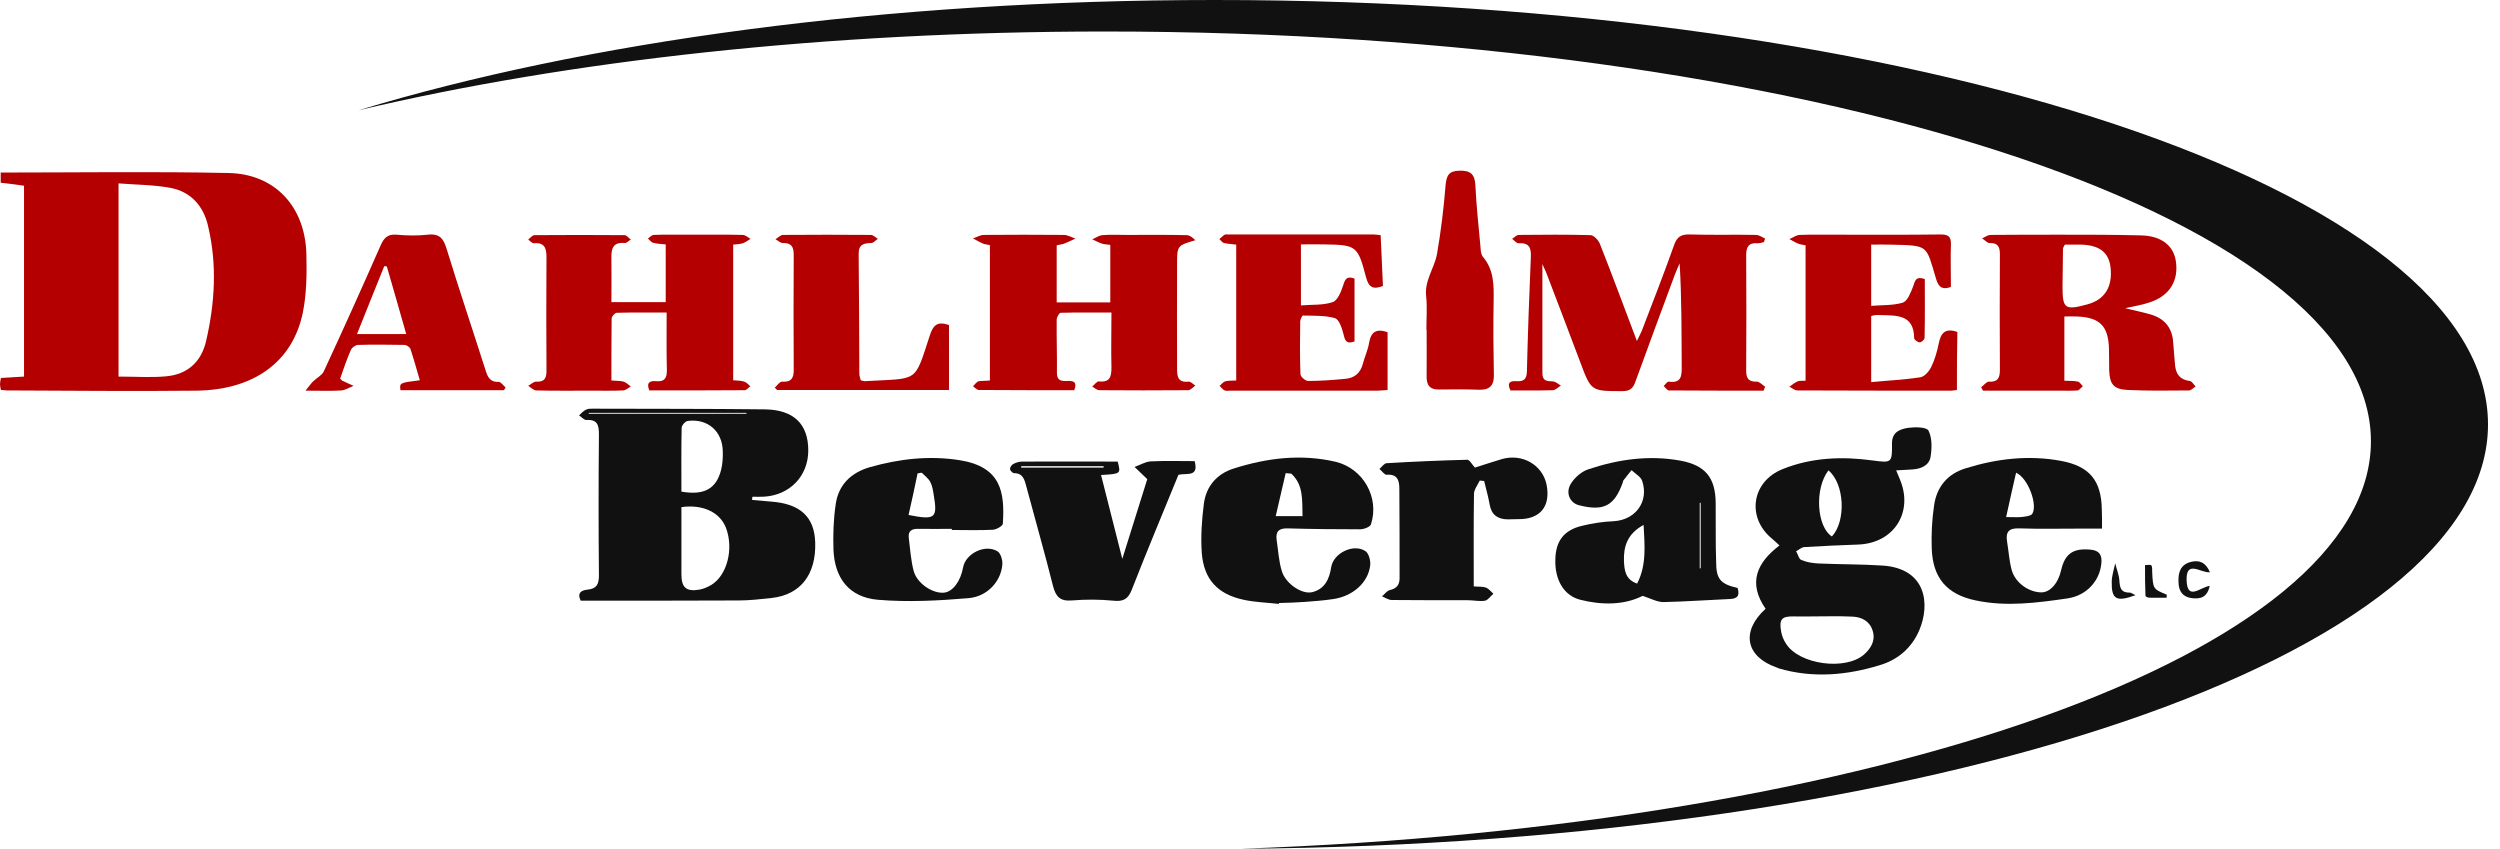 <?xml version="1.0" encoding="UTF-8"?> <svg xmlns="http://www.w3.org/2000/svg" width="162" height="55" viewBox="0 0 162 55" fill="none"><path fill-rule="evenodd" clip-rule="evenodd" d="M80.389 55C125.184 54.703 161.223 42.506 161.223 27.503C161.223 12.313 124.283 0 78.715 0C57.351 0 37.884 2.706 23.231 7.147C36.793 3.937 53.514 2.042 71.602 2.042C116.908 2.042 153.636 13.931 153.636 28.596C153.636 42.301 121.563 53.581 80.389 55Z" fill="#111111"></path><path d="M0.06 25.27C0.03 25.121 0 25.001 0 24.896C0 24.776 0.03 24.657 0.06 24.492C0.539 24.462 1.003 24.432 1.557 24.402C1.557 20.284 1.557 16.182 1.557 12.034C1.048 11.959 0.569 11.899 0.045 11.839C0.045 11.585 0.045 11.375 0.045 11.181C5.001 11.181 9.912 11.106 14.809 11.211C17.833 11.271 19.795 13.412 19.855 16.511C19.884 17.769 19.869 19.072 19.615 20.299C18.941 23.474 16.426 25.27 12.727 25.315C8.64 25.36 4.552 25.315 0.449 25.3C0.329 25.3 0.21 25.27 0.06 25.27ZM7.681 11.884C7.681 16.182 7.681 20.284 7.681 24.402C8.774 24.402 9.778 24.477 10.751 24.387C12.143 24.267 13.042 23.459 13.356 22.096C13.925 19.641 14.075 17.155 13.491 14.684C13.206 13.367 12.368 12.409 11.02 12.169C9.957 11.974 8.849 11.974 7.681 11.884Z" fill="#B40000"></path><path d="M48.738 32.397C49.142 32.427 49.547 32.472 49.951 32.502C51.852 32.636 52.781 33.49 52.826 35.167C52.886 37.233 51.867 38.536 50.026 38.746C49.307 38.821 48.588 38.91 47.87 38.91C44.456 38.925 41.042 38.925 37.628 38.925C37.373 38.386 37.703 38.252 38.077 38.207C38.691 38.147 38.811 37.832 38.811 37.263C38.781 34.224 38.781 31.184 38.811 28.145C38.811 27.561 38.721 27.171 38.002 27.216C37.852 27.231 37.688 27.022 37.523 26.917C37.673 26.782 37.807 26.617 37.987 26.542C38.137 26.468 38.331 26.483 38.496 26.483C42.195 26.497 45.878 26.483 49.576 26.527C51.448 26.557 52.376 27.486 52.376 29.193C52.376 30.855 51.164 32.112 49.457 32.187C49.232 32.202 48.992 32.187 48.768 32.187C48.738 32.247 48.738 32.322 48.738 32.397ZM44.156 32.861C44.156 34.343 44.156 35.781 44.156 37.218C44.156 38.072 44.471 38.356 45.324 38.207C45.593 38.162 45.848 38.042 46.088 37.907C47.121 37.278 47.555 35.571 47.046 34.209C46.657 33.206 45.564 32.666 44.156 32.861ZM44.156 31.858C45.638 32.112 46.417 31.678 46.731 30.436C46.821 30.061 46.851 29.642 46.836 29.253C46.821 27.95 45.863 27.111 44.575 27.276C44.411 27.291 44.171 27.561 44.171 27.725C44.141 29.088 44.156 30.465 44.156 31.858ZM48.379 26.812C48.379 26.797 48.364 26.767 48.364 26.752C44.965 26.752 41.551 26.752 38.152 26.752C38.152 26.767 38.152 26.797 38.152 26.812C41.566 26.812 44.98 26.812 48.379 26.812Z" fill="#111111"></path><path d="M114.411 39.449C113.258 37.787 113.827 36.47 115.309 35.347C115.1 35.152 114.965 35.017 114.815 34.898C113.153 33.52 113.512 31.184 115.534 30.39C117.405 29.642 119.367 29.567 121.343 29.837C122.571 30.001 122.616 30.001 122.601 28.758C122.586 27.995 123.11 27.815 123.634 27.725C124.083 27.665 124.847 27.665 124.967 27.905C125.206 28.384 125.191 29.043 125.102 29.597C125.012 30.166 124.473 30.39 123.904 30.421C123.589 30.435 123.275 30.465 122.871 30.48C122.975 30.735 123.035 30.885 123.095 31.019C124.024 33.161 122.751 35.197 120.415 35.287C119.247 35.332 118.079 35.377 116.911 35.452C116.732 35.467 116.567 35.631 116.387 35.721C116.507 35.916 116.567 36.23 116.732 36.29C117.091 36.44 117.495 36.5 117.9 36.515C119.262 36.575 120.64 36.559 122.002 36.649C124.832 36.844 125.087 39.15 124.368 40.842C123.874 41.995 122.975 42.758 121.808 43.103C119.666 43.762 117.465 43.956 115.264 43.312C115.219 43.297 115.174 43.267 115.129 43.252C113.138 42.564 112.779 40.932 114.411 39.449ZM117.435 39.944C117.031 39.944 116.642 39.958 116.237 39.944C115.459 39.928 115.279 40.123 115.414 40.902C115.459 41.186 115.579 41.486 115.743 41.725C116.612 43.073 119.591 43.462 120.789 42.414C121.239 42.01 121.538 41.516 121.358 40.902C121.179 40.273 120.67 39.988 120.056 39.958C119.172 39.913 118.304 39.944 117.435 39.944ZM118.483 30.48C117.57 31.663 117.72 34.134 118.708 34.763C119.636 33.76 119.532 31.349 118.483 30.48Z" fill="#111111"></path><path d="M99.947 17.109C99.947 19.505 99.947 21.841 99.947 24.177C99.947 24.701 100.246 24.701 100.635 24.716C100.815 24.731 100.98 24.895 101.144 24.985C100.965 25.09 100.8 25.285 100.62 25.285C99.707 25.315 98.779 25.3 97.88 25.3C97.611 24.776 97.895 24.671 98.269 24.701C98.749 24.731 98.928 24.566 98.943 24.072C99.003 21.601 99.093 19.131 99.198 16.675C99.228 16.076 99.108 15.717 98.404 15.762C98.269 15.777 98.12 15.567 97.985 15.477C98.135 15.387 98.269 15.223 98.419 15.223C99.962 15.208 101.519 15.193 103.061 15.238C103.271 15.238 103.585 15.567 103.675 15.807C104.483 17.843 105.232 19.894 106.071 22.095C106.22 21.781 106.325 21.601 106.4 21.407C107.104 19.565 107.822 17.738 108.481 15.882C108.676 15.328 108.945 15.178 109.514 15.193C110.937 15.238 112.359 15.193 113.782 15.223C113.991 15.223 114.186 15.373 114.381 15.462C114.351 15.537 114.321 15.612 114.306 15.687C114.156 15.717 114.021 15.777 113.872 15.762C113.303 15.717 113.153 16.016 113.153 16.54C113.168 19.041 113.168 21.526 113.153 24.027C113.153 24.536 113.318 24.746 113.842 24.731C114.021 24.731 114.201 24.94 114.381 25.06C114.351 25.15 114.306 25.225 114.276 25.315C112.24 25.315 110.203 25.315 108.152 25.3C108.032 25.3 107.927 25.12 107.807 25.015C107.912 24.91 108.047 24.716 108.137 24.731C108.99 24.851 108.975 24.311 108.975 23.727C108.96 21.512 108.975 19.31 108.841 17.064C108.736 17.304 108.631 17.529 108.541 17.768C107.688 20.074 106.819 22.395 105.981 24.716C105.831 25.15 105.636 25.345 105.142 25.345C103.106 25.345 103.106 25.36 102.402 23.473C101.668 21.512 100.92 19.565 100.171 17.604C100.096 17.439 100.021 17.289 99.947 17.109Z" fill="#B40000"></path><path d="M64.145 24.656C64.145 21.676 64.145 18.801 64.145 15.882C63.951 15.837 63.801 15.837 63.681 15.777C63.472 15.687 63.262 15.567 63.053 15.447C63.292 15.372 63.517 15.223 63.756 15.223C65.478 15.208 67.2 15.208 68.922 15.223C69.177 15.223 69.431 15.372 69.686 15.462C69.446 15.567 69.222 15.687 68.982 15.777C68.847 15.837 68.697 15.837 68.473 15.896C68.473 17.124 68.473 18.337 68.473 19.595C69.641 19.595 70.764 19.595 71.947 19.595C71.947 18.337 71.947 17.109 71.947 15.867C71.722 15.837 71.542 15.837 71.378 15.777C71.168 15.702 70.973 15.597 70.779 15.507C71.003 15.417 71.213 15.253 71.438 15.238C71.962 15.193 72.486 15.223 73.01 15.223C74.312 15.223 75.6 15.208 76.903 15.238C77.097 15.238 77.292 15.402 77.457 15.567C76.289 15.911 76.274 15.911 76.274 17.124C76.259 19.37 76.274 21.616 76.274 23.862C76.274 24.401 76.319 24.805 77.022 24.731C77.157 24.716 77.307 24.895 77.457 24.985C77.307 25.09 77.157 25.285 76.993 25.285C75.076 25.3 73.144 25.3 71.228 25.285C71.078 25.285 70.928 25.135 70.779 25.045C70.928 24.925 71.078 24.701 71.213 24.716C71.932 24.791 72.022 24.401 72.022 23.817C71.992 22.679 72.022 21.526 72.022 20.254C70.898 20.254 69.805 20.239 68.727 20.269C68.638 20.269 68.473 20.553 68.473 20.718C68.458 21.871 68.503 23.009 68.488 24.162C68.488 24.686 68.787 24.701 69.162 24.686C69.521 24.671 69.835 24.716 69.611 25.285C67.559 25.285 65.493 25.285 63.427 25.27C63.307 25.27 63.172 25.12 63.053 25.03C63.172 24.91 63.277 24.746 63.427 24.701C63.621 24.671 63.861 24.686 64.145 24.656Z" fill="#B40000"></path><path d="M39.619 24.656C39.978 24.686 40.218 24.671 40.413 24.731C40.592 24.791 40.727 24.941 40.877 25.045C40.712 25.135 40.532 25.3 40.368 25.3C39.694 25.33 39.02 25.315 38.346 25.315C37.148 25.315 35.951 25.33 34.753 25.3C34.573 25.3 34.394 25.105 34.229 25C34.394 24.91 34.573 24.731 34.738 24.731C35.277 24.761 35.412 24.521 35.412 24.027C35.397 21.586 35.397 19.131 35.412 16.69C35.412 16.121 35.322 15.702 34.603 15.762C34.483 15.777 34.349 15.612 34.229 15.522C34.364 15.418 34.498 15.238 34.633 15.238C36.58 15.223 38.526 15.223 40.473 15.238C40.607 15.238 40.742 15.432 40.877 15.522C40.742 15.597 40.607 15.762 40.488 15.747C39.694 15.672 39.604 16.136 39.619 16.765C39.634 17.678 39.619 18.607 39.619 19.58C40.817 19.58 41.94 19.58 43.138 19.58C43.138 18.367 43.138 17.139 43.138 15.837C42.853 15.807 42.584 15.807 42.329 15.732C42.194 15.702 42.105 15.552 41.985 15.462C42.105 15.373 42.239 15.223 42.359 15.223C43.078 15.193 43.812 15.208 44.53 15.208C45.728 15.208 46.926 15.193 48.124 15.223C48.304 15.223 48.468 15.387 48.633 15.477C48.468 15.582 48.304 15.702 48.139 15.762C47.959 15.822 47.75 15.822 47.51 15.852C47.51 18.787 47.51 21.691 47.51 24.641C47.794 24.671 48.019 24.656 48.229 24.731C48.379 24.776 48.498 24.925 48.618 25.03C48.498 25.12 48.379 25.285 48.259 25.285C46.192 25.3 44.126 25.3 42.075 25.3C41.85 24.746 42.165 24.671 42.524 24.701C43.048 24.746 43.213 24.521 43.213 24.012C43.183 22.799 43.198 21.572 43.198 20.254C42.09 20.254 41.027 20.239 39.964 20.269C39.844 20.269 39.634 20.508 39.634 20.643C39.619 21.991 39.619 23.308 39.619 24.656Z" fill="#B40000"></path><path d="M137.709 19.969C138.338 20.134 138.937 20.239 139.491 20.418C140.329 20.703 140.778 21.317 140.823 22.215C140.853 22.634 140.898 23.054 140.928 23.488C140.958 24.132 141.168 24.596 141.901 24.686C142.036 24.701 142.141 24.91 142.276 25.045C142.126 25.135 141.991 25.3 141.842 25.3C140.524 25.315 139.191 25.33 137.874 25.27C136.96 25.225 136.706 24.895 136.676 23.997C136.661 23.518 136.676 23.054 136.661 22.575C136.616 21.122 136.062 20.568 134.595 20.508C134.325 20.493 134.055 20.508 133.771 20.508C133.771 21.916 133.771 23.278 133.771 24.671C134.13 24.686 134.4 24.671 134.654 24.731C134.774 24.761 134.864 24.925 134.969 25.03C134.849 25.12 134.744 25.285 134.624 25.3C134.25 25.33 133.876 25.315 133.501 25.315C131.839 25.315 130.162 25.315 128.5 25.315C128.455 25.24 128.411 25.165 128.381 25.09C128.545 24.97 128.725 24.731 128.875 24.731C129.474 24.776 129.593 24.461 129.593 23.967C129.578 21.466 129.578 18.981 129.593 16.48C129.593 16.001 129.474 15.732 128.92 15.747C128.77 15.747 128.605 15.552 128.441 15.447C128.62 15.372 128.8 15.223 128.995 15.223C130.522 15.208 132.034 15.208 133.561 15.208C135.283 15.208 137.005 15.208 138.727 15.253C140.075 15.283 140.868 15.926 141.003 16.974C141.168 18.232 140.569 19.176 139.296 19.595C138.772 19.774 138.248 19.849 137.709 19.969ZM133.801 15.851C133.741 15.971 133.696 16.031 133.681 16.106C133.666 16.93 133.666 17.753 133.651 18.562C133.651 19.999 133.801 20.119 135.238 19.73C136.376 19.43 136.9 18.607 136.766 17.349C136.661 16.376 136.077 15.896 134.879 15.851C134.55 15.851 134.205 15.851 133.801 15.851Z" fill="#B40000"></path><path d="M112.599 38.102C112.778 38.701 112.479 38.806 112.03 38.82C110.622 38.88 109.2 38.985 107.792 39.015C107.388 39.015 106.984 38.791 106.445 38.611C105.262 39.21 103.824 39.225 102.402 38.865C101.339 38.596 100.755 37.578 100.785 36.29C100.8 35.077 101.324 34.358 102.507 34.074C103.181 33.909 103.869 33.804 104.558 33.775C105.966 33.7 106.864 32.517 106.415 31.169C106.325 30.885 105.966 30.705 105.726 30.465C105.546 30.69 105.367 30.9 105.202 31.124C105.172 31.154 105.172 31.214 105.157 31.259C104.618 32.786 103.914 33.146 102.327 32.741C101.713 32.592 101.414 31.903 101.818 31.304C102.072 30.915 102.507 30.54 102.941 30.405C104.872 29.762 106.864 29.477 108.9 29.852C110.502 30.151 111.161 30.945 111.176 32.592C111.191 33.864 111.161 35.137 111.206 36.41C111.206 37.533 111.491 37.847 112.599 38.102ZM106.505 34.014C105.441 34.598 105.202 35.422 105.232 36.35C105.262 36.934 105.307 37.548 106.085 37.817C106.699 36.634 106.579 35.392 106.505 34.014ZM110.203 32.592C110.188 32.592 110.173 32.577 110.143 32.577C110.143 33.999 110.143 35.407 110.143 36.829C110.158 36.829 110.173 36.829 110.203 36.829C110.203 35.407 110.203 33.999 110.203 32.592Z" fill="#111111"></path><path d="M136.212 34.254C135.643 34.254 135.193 34.254 134.759 34.254C133.457 34.254 132.169 34.284 130.866 34.239C130.192 34.209 129.953 34.448 130.058 35.092C130.162 35.706 130.192 36.335 130.357 36.934C130.582 37.757 131.45 38.371 132.259 38.386C132.828 38.401 133.367 37.817 133.561 36.949C133.801 35.886 134.34 35.511 135.448 35.616C136.032 35.661 136.227 35.961 136.167 36.515C136.062 37.608 135.253 38.581 133.981 38.776C132.019 39.06 130.028 39.33 128.036 38.91C126.15 38.521 125.236 37.443 125.176 35.526C125.146 34.613 125.191 33.685 125.326 32.771C125.491 31.558 126.195 30.705 127.377 30.346C129.399 29.717 131.465 29.477 133.561 29.866C135.403 30.211 136.167 31.139 136.197 33.011C136.212 33.385 136.212 33.789 136.212 34.254ZM129.998 33.505C130.522 33.505 130.821 33.535 131.106 33.49C131.315 33.46 131.6 33.43 131.69 33.295C132.049 32.741 131.45 31.005 130.642 30.63C130.432 31.558 130.222 32.457 129.998 33.505Z" fill="#111111"></path><path d="M82.877 39.135C82.113 39.045 81.335 39.03 80.586 38.865C78.909 38.506 78.011 37.548 77.876 35.841C77.801 34.778 77.876 33.7 78.011 32.637C78.16 31.514 78.849 30.705 79.942 30.361C82.113 29.672 84.314 29.402 86.56 29.926C88.342 30.361 89.405 32.247 88.836 33.984C88.776 34.149 88.372 34.299 88.132 34.299C86.56 34.299 85.003 34.284 83.431 34.239C82.862 34.224 82.652 34.448 82.727 34.987C82.832 35.676 82.862 36.38 83.072 37.039C83.326 37.832 84.374 38.536 85.033 38.371C85.827 38.177 86.141 37.548 86.261 36.754C86.411 35.826 87.728 35.197 88.492 35.721C88.701 35.871 88.821 36.335 88.791 36.619C88.672 37.742 87.668 38.641 86.381 38.821C85.797 38.91 85.198 38.955 84.599 39C84.03 39.045 83.461 39.06 82.877 39.075C82.877 39.105 82.877 39.12 82.877 39.135ZM83.671 30.69C83.551 30.675 83.431 30.675 83.311 30.66C83.102 31.558 82.892 32.472 82.667 33.445C83.326 33.445 83.835 33.445 84.404 33.445C84.374 32.412 84.479 31.424 83.671 30.69Z" fill="#111111"></path><path d="M61.69 34.269C60.971 34.269 60.237 34.284 59.519 34.269C59.084 34.254 58.83 34.403 58.89 34.868C58.98 35.586 59.025 36.305 59.204 36.994C59.429 37.832 60.477 38.491 61.196 38.401C61.75 38.326 62.244 37.668 62.408 36.769C62.573 35.856 63.861 35.227 64.654 35.736C64.849 35.871 64.969 36.29 64.954 36.559C64.879 37.638 64.011 38.656 62.753 38.761C60.806 38.925 58.83 39.03 56.883 38.865C55.027 38.701 54.083 37.473 54.008 35.616C53.978 34.628 54.008 33.625 54.158 32.651C54.338 31.394 55.176 30.615 56.374 30.271C58.276 29.732 60.222 29.507 62.199 29.822C64.864 30.256 65.119 31.873 64.984 33.939C64.969 34.089 64.565 34.313 64.34 34.328C63.442 34.373 62.558 34.343 61.66 34.343C61.69 34.313 61.69 34.284 61.69 34.269ZM58.875 33.37C60.612 33.715 60.761 33.58 60.507 32.083C60.462 31.798 60.417 31.484 60.282 31.229C60.163 31.005 59.923 30.825 59.728 30.63C59.638 30.645 59.549 30.66 59.459 30.675C59.279 31.573 59.084 32.442 58.875 33.37Z" fill="#111111"></path><path d="M126.808 25.27C126.674 25.285 126.554 25.315 126.434 25.315C123.11 25.315 119.801 25.315 116.477 25.3C116.297 25.3 116.133 25.15 115.953 25.06C116.118 24.94 116.282 24.806 116.477 24.716C116.612 24.656 116.776 24.686 117.001 24.671C117.001 21.766 117.001 18.861 117.001 15.896C116.866 15.867 116.702 15.852 116.537 15.792C116.342 15.717 116.148 15.597 115.953 15.492C116.177 15.402 116.387 15.238 116.612 15.223C117.435 15.193 118.259 15.208 119.082 15.208C121.298 15.208 123.529 15.223 125.745 15.193C126.225 15.193 126.434 15.312 126.419 15.822C126.389 16.735 126.419 17.648 126.419 18.592C125.91 18.786 125.626 18.652 125.461 18.083C124.787 15.852 125.027 15.912 122.496 15.852C122.107 15.837 121.703 15.852 121.253 15.852C121.253 17.169 121.253 18.412 121.253 19.82C121.942 19.76 122.661 19.805 123.305 19.61C123.604 19.505 123.814 18.966 123.964 18.577C124.098 18.217 124.113 17.873 124.727 18.083C124.727 19.325 124.742 20.613 124.712 21.901C124.712 22.006 124.503 22.185 124.398 22.185C124.278 22.185 124.038 22.02 124.038 21.916C124.023 20.389 122.945 20.448 121.897 20.418C121.777 20.418 121.643 20.403 121.523 20.418C121.448 20.418 121.388 20.448 121.253 20.478C121.253 21.856 121.253 23.233 121.253 24.761C122.331 24.656 123.395 24.611 124.443 24.446C124.712 24.401 125.012 24.057 125.146 23.772C125.371 23.308 125.521 22.799 125.626 22.275C125.76 21.601 126.03 21.227 126.838 21.512C126.808 22.724 126.808 23.982 126.808 25.27Z" fill="#B40000"></path><path d="M89.915 21.526C89.915 22.769 89.915 23.997 89.915 25.27C89.675 25.285 89.466 25.315 89.241 25.315C86.067 25.315 82.907 25.315 79.733 25.315C79.613 25.315 79.463 25.345 79.359 25.3C79.224 25.24 79.134 25.105 79.029 25C79.149 24.91 79.254 24.761 79.374 24.716C79.583 24.656 79.808 24.671 80.107 24.656C80.107 21.736 80.107 18.831 80.107 15.851C79.853 15.822 79.583 15.807 79.314 15.747C79.194 15.717 79.119 15.582 79.014 15.492C79.134 15.402 79.239 15.283 79.359 15.208C79.418 15.178 79.508 15.193 79.583 15.193C82.728 15.193 85.872 15.193 89.016 15.193C89.136 15.193 89.256 15.223 89.466 15.238C89.51 16.346 89.57 17.424 89.615 18.532C88.986 18.771 88.702 18.637 88.522 17.978C87.983 15.911 87.893 15.867 85.782 15.837C85.318 15.822 84.839 15.837 84.3 15.837C84.3 17.139 84.3 18.397 84.3 19.79C85.004 19.73 85.722 19.79 86.351 19.58C86.68 19.475 86.905 18.891 87.04 18.487C87.16 18.068 87.294 17.873 87.773 18.053C87.773 19.415 87.773 20.778 87.773 22.125C87.19 22.335 87.145 22.006 87.04 21.586C86.95 21.227 86.755 20.688 86.501 20.613C85.842 20.433 85.123 20.463 84.434 20.448C84.375 20.448 84.27 20.688 84.255 20.808C84.24 21.961 84.225 23.099 84.27 24.252C84.27 24.401 84.584 24.686 84.764 24.686C85.558 24.686 86.351 24.626 87.145 24.551C87.758 24.506 88.148 24.192 88.312 23.578C88.432 23.114 88.642 22.679 88.717 22.215C88.837 21.511 89.181 21.272 89.915 21.526Z" fill="#B40000"></path><path d="M95.574 30.301C96.143 30.121 96.727 29.926 97.326 29.747C98.644 29.372 99.947 30.121 100.216 31.394C100.501 32.816 99.797 33.67 98.359 33.64C98.135 33.64 97.91 33.655 97.686 33.655C97.057 33.64 96.652 33.37 96.533 32.711C96.443 32.187 96.293 31.678 96.173 31.169C96.083 31.154 95.994 31.154 95.889 31.139C95.754 31.424 95.514 31.723 95.514 32.008C95.484 33.999 95.499 35.976 95.499 37.997C95.799 38.027 96.053 37.997 96.278 38.072C96.473 38.147 96.608 38.326 96.772 38.476C96.593 38.626 96.428 38.88 96.233 38.925C95.874 38.985 95.499 38.895 95.125 38.895C93.478 38.895 91.831 38.895 90.184 38.88C89.974 38.88 89.765 38.731 89.555 38.641C89.72 38.506 89.87 38.282 90.064 38.236C90.513 38.132 90.693 37.892 90.693 37.458C90.693 35.541 90.693 33.625 90.678 31.693C90.678 31.154 90.573 30.705 89.855 30.765C89.72 30.78 89.555 30.525 89.39 30.391C89.54 30.256 89.705 30.016 89.855 30.016C91.591 29.911 93.343 29.837 95.08 29.792C95.23 29.792 95.38 30.091 95.574 30.301Z" fill="#111111"></path><path d="M74.343 31.049C73.983 30.705 73.759 30.48 73.519 30.256C73.878 30.136 74.223 29.911 74.582 29.896C75.525 29.852 76.469 29.881 77.412 29.881C77.697 30.93 76.918 30.645 76.364 30.765C75.376 33.191 74.328 35.676 73.354 38.177C73.115 38.806 72.815 39 72.141 38.925C71.258 38.836 70.345 38.836 69.446 38.91C68.683 38.97 68.413 38.656 68.234 37.967C67.695 35.811 67.081 33.685 66.512 31.544C66.392 31.094 66.302 30.66 65.703 30.66C65.613 30.66 65.448 30.48 65.448 30.391C65.448 30.271 65.568 30.106 65.673 30.061C65.838 29.971 66.047 29.911 66.242 29.911C68.308 29.896 70.375 29.911 72.426 29.911C72.636 30.705 72.636 30.705 71.348 30.78C71.797 32.547 72.231 34.284 72.725 36.215C73.324 34.284 73.849 32.607 74.343 31.049ZM66.182 30.211C66.182 30.241 66.167 30.271 66.167 30.301C67.949 30.301 69.731 30.301 71.513 30.301C71.513 30.271 71.513 30.241 71.513 30.211C69.731 30.211 67.964 30.211 66.182 30.211Z" fill="#111111"></path><path d="M32.657 25.285C30.426 25.285 28.18 25.285 25.949 25.285C25.889 24.805 25.889 24.805 27.206 24.641C26.997 23.952 26.817 23.263 26.593 22.605C26.548 22.485 26.338 22.35 26.203 22.35C25.2 22.335 24.212 22.32 23.209 22.35C23.044 22.35 22.789 22.53 22.729 22.694C22.46 23.308 22.25 23.937 22.041 24.536C22.131 24.611 22.145 24.656 22.19 24.671C22.43 24.791 22.669 24.895 22.909 25C22.655 25.105 22.4 25.27 22.131 25.3C21.442 25.345 20.738 25.315 19.795 25.315C20.049 25 20.154 24.85 20.289 24.716C20.513 24.491 20.858 24.326 20.978 24.072C22.235 21.362 23.463 18.637 24.661 15.911C24.886 15.402 25.125 15.163 25.694 15.208C26.368 15.268 27.042 15.283 27.715 15.208C28.509 15.118 28.749 15.477 28.958 16.181C29.767 18.816 30.65 21.436 31.489 24.072C31.623 24.476 31.803 24.776 32.312 24.746C32.447 24.731 32.612 24.985 32.761 25.105C32.732 25.165 32.687 25.225 32.657 25.285ZM23.134 21.646C24.272 21.646 25.245 21.646 26.323 21.646C25.889 20.134 25.485 18.696 25.065 17.259C25.005 17.259 24.96 17.259 24.901 17.244C24.317 18.681 23.748 20.119 23.134 21.646Z" fill="#B40000"></path><path d="M61.495 25.27C57.722 25.27 54.038 25.27 50.355 25.27C50.31 25.225 50.25 25.165 50.205 25.12C50.355 24.985 50.52 24.731 50.669 24.731C51.283 24.776 51.448 24.491 51.433 23.937C51.418 21.466 51.418 18.996 51.433 16.525C51.433 16.001 51.298 15.732 50.714 15.747C50.565 15.747 50.415 15.582 50.25 15.507C50.415 15.402 50.58 15.223 50.744 15.223C52.646 15.208 54.533 15.208 56.434 15.223C56.584 15.223 56.734 15.387 56.883 15.477C56.749 15.567 56.599 15.747 56.464 15.747C55.985 15.762 55.641 15.822 55.641 16.436C55.671 19.026 55.671 21.616 55.685 24.222C55.685 24.371 55.745 24.506 55.775 24.641C55.88 24.671 55.955 24.701 56.015 24.701C59.564 24.491 59.219 24.88 60.252 21.736C60.462 21.092 60.717 20.793 61.495 21.062C61.495 21.706 61.495 22.395 61.495 23.099C61.495 23.787 61.495 24.491 61.495 25.27Z" fill="#B40000"></path><path d="M92.43 21.362C92.43 20.643 92.49 19.909 92.415 19.206C92.295 18.172 92.954 17.379 93.119 16.451C93.373 14.983 93.553 13.501 93.673 12.018C93.733 11.36 93.882 11.075 94.586 11.06C95.29 11.045 95.559 11.285 95.604 11.988C95.664 13.321 95.814 14.654 95.934 15.986C95.948 16.211 95.963 16.48 96.083 16.63C96.817 17.484 96.802 18.487 96.787 19.52C96.757 21.107 96.772 22.709 96.802 24.297C96.817 24.94 96.562 25.27 95.874 25.255C95.005 25.225 94.137 25.225 93.253 25.24C92.609 25.255 92.43 24.91 92.445 24.356C92.46 23.353 92.445 22.365 92.445 21.362C92.445 21.362 92.445 21.362 92.43 21.362Z" fill="#B40000"></path><path d="M143.189 37.967C143.024 38.731 142.575 38.821 142.036 38.761C141.437 38.686 141.183 38.312 141.168 37.743C141.138 37.114 141.272 36.59 141.976 36.41C142.515 36.275 142.934 36.44 143.204 37.084C142.62 37.144 141.647 36.245 141.692 37.608C141.737 38.97 142.605 38.027 143.189 37.967Z" fill="#111111"></path><path d="M140.404 38.73C140.03 38.73 139.64 38.745 139.266 38.73C139.176 38.73 139.027 38.656 139.027 38.611C138.997 37.952 138.997 37.278 138.997 36.619C139.131 36.619 139.341 36.574 139.401 36.634C139.476 36.724 139.461 36.919 139.461 37.069C139.521 38.162 139.506 38.162 140.404 38.536C140.404 38.596 140.404 38.671 140.404 38.73Z" fill="#111111"></path><path d="M138.383 38.566C137.125 39.03 136.811 38.836 136.841 37.653C136.856 37.263 136.991 36.874 137.065 36.5C137.155 36.874 137.305 37.233 137.335 37.608C137.365 38.072 137.425 38.401 137.979 38.401C138.084 38.386 138.203 38.491 138.383 38.566Z" fill="#111111"></path></svg> 